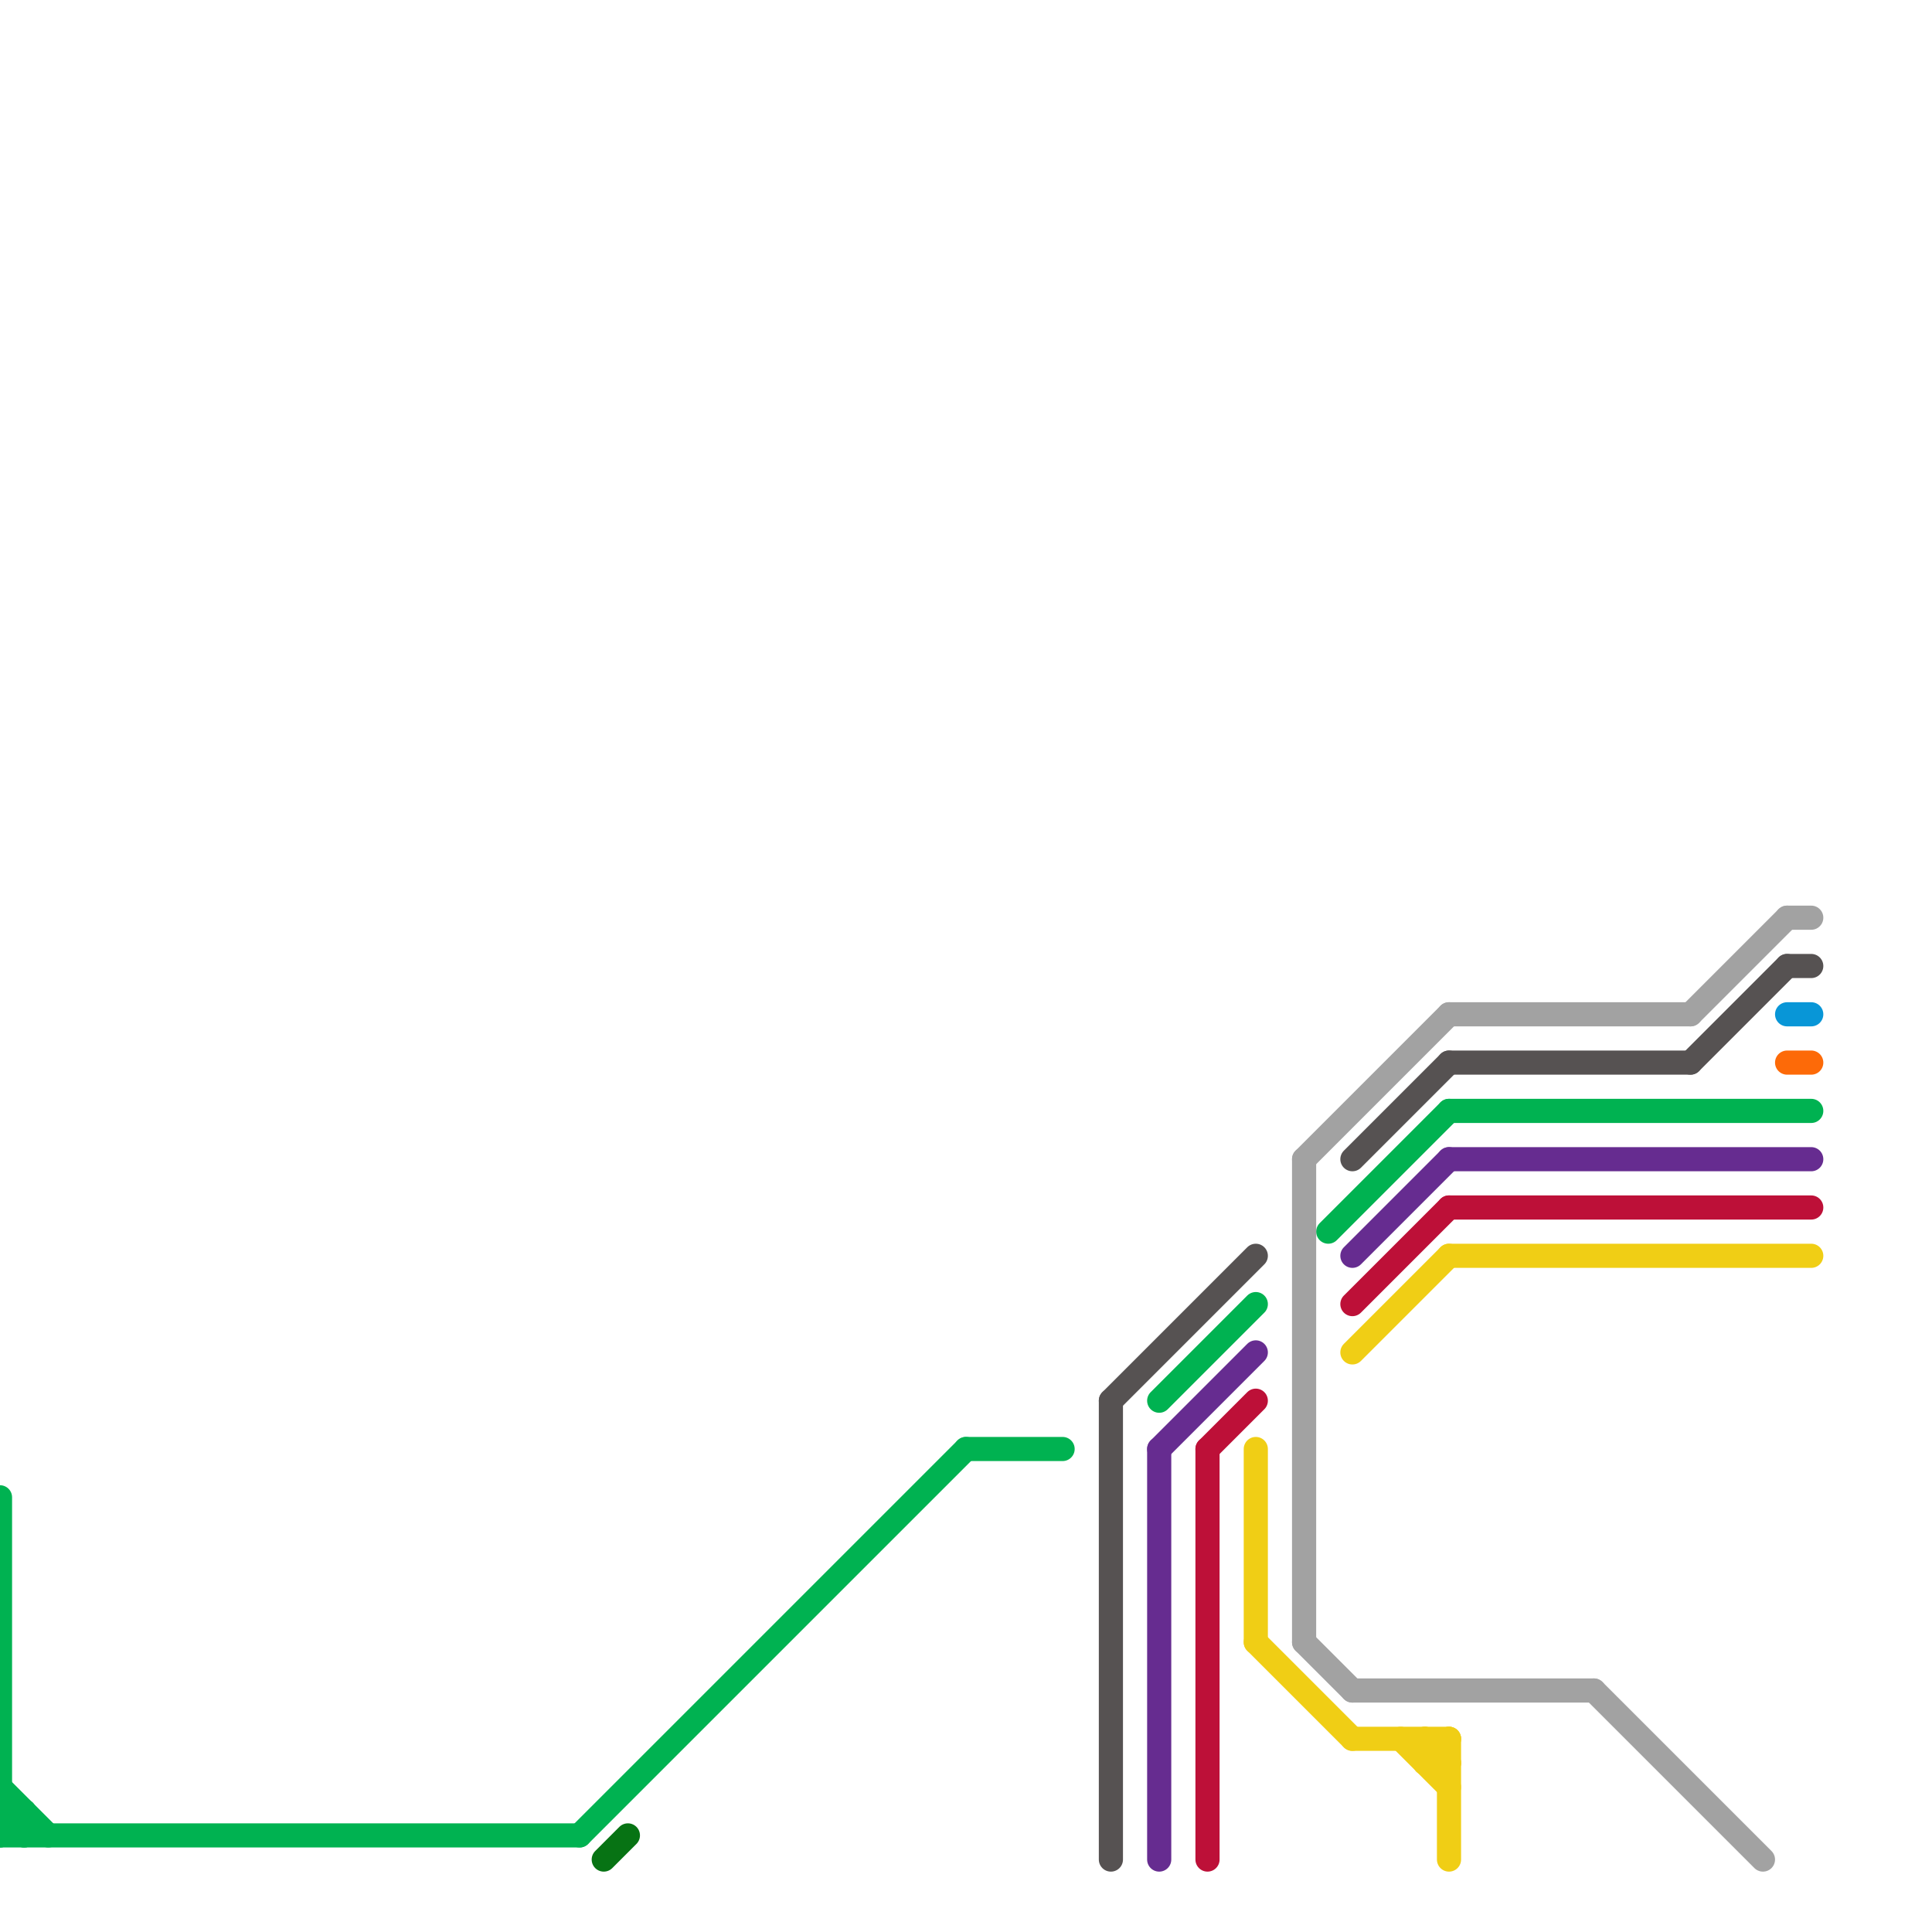 
<svg version="1.1" xmlns="http://www.w3.org/2000/svg" viewBox="0 0 80 80">
<style>text { font: 1px Helvetica; font-weight: 600; white-space: pre; dominant-baseline: central; } line { stroke-width: 1; fill: none; stroke-linecap: round; stroke-linejoin: round; } .c0 { stroke: #00b251 } .c1 { stroke: #077314 } .c2 { stroke: #565252 } .c3 { stroke: #662c90 } .c4 { stroke: #bd1038 } .c5 { stroke: #f0ce15 } .c6 { stroke: #a2a2a2 } .c7 { stroke: #0896d7 } .c8 { stroke: #fd6a08 }</style><defs><g id="wm-xf"><circle r="1.2" fill="#000"/><circle r="0.9" fill="#fff"/><circle r="0.6" fill="#000"/><circle r="0.3" fill="#fff"/></g><g id="wm"><circle r="0.6" fill="#000"/><circle r="0.3" fill="#fff"/></g></defs><line class="c0" x1="0" y1="62" x2="0" y2="76"/><line class="c0" x1="0" y1="76" x2="1" y2="75"/><line class="c0" x1="55" y1="51" x2="60" y2="46"/><line class="c0" x1="40" y1="60" x2="44" y2="60"/><line class="c0" x1="0" y1="75" x2="1" y2="75"/><line class="c0" x1="0" y1="76" x2="24" y2="76"/><line class="c0" x1="60" y1="46" x2="75" y2="46"/><line class="c0" x1="24" y1="76" x2="40" y2="60"/><line class="c0" x1="0" y1="74" x2="2" y2="76"/><line class="c0" x1="48" y1="58" x2="52" y2="54"/><line class="c0" x1="1" y1="75" x2="1" y2="76"/><line class="c0" x1="0" y1="75" x2="1" y2="76"/><line class="c1" x1="25" y1="77" x2="26" y2="76"/><line class="c2" x1="46" y1="58" x2="46" y2="77"/><line class="c2" x1="70" y1="44" x2="74" y2="40"/><line class="c2" x1="56" y1="48" x2="60" y2="44"/><line class="c2" x1="60" y1="44" x2="70" y2="44"/><line class="c2" x1="46" y1="58" x2="52" y2="52"/><line class="c2" x1="74" y1="40" x2="75" y2="40"/><line class="c3" x1="48" y1="60" x2="48" y2="77"/><line class="c3" x1="56" y1="52" x2="60" y2="48"/><line class="c3" x1="60" y1="48" x2="75" y2="48"/><line class="c3" x1="48" y1="60" x2="52" y2="56"/><line class="c4" x1="60" y1="50" x2="75" y2="50"/><line class="c4" x1="50" y1="60" x2="52" y2="58"/><line class="c4" x1="56" y1="54" x2="60" y2="50"/><line class="c4" x1="50" y1="60" x2="50" y2="77"/><line class="c5" x1="59" y1="73" x2="60" y2="73"/><line class="c5" x1="59" y1="73" x2="60" y2="72"/><line class="c5" x1="52" y1="68" x2="56" y2="72"/><line class="c5" x1="60" y1="52" x2="75" y2="52"/><line class="c5" x1="56" y1="72" x2="60" y2="72"/><line class="c5" x1="59" y1="72" x2="59" y2="73"/><line class="c5" x1="59" y1="72" x2="60" y2="73"/><line class="c5" x1="52" y1="60" x2="52" y2="68"/><line class="c5" x1="58" y1="72" x2="60" y2="74"/><line class="c5" x1="56" y1="56" x2="60" y2="52"/><line class="c5" x1="60" y1="72" x2="60" y2="77"/><line class="c6" x1="66" y1="70" x2="73" y2="77"/><line class="c6" x1="54" y1="68" x2="56" y2="70"/><line class="c6" x1="70" y1="42" x2="74" y2="38"/><line class="c6" x1="56" y1="70" x2="66" y2="70"/><line class="c6" x1="74" y1="38" x2="75" y2="38"/><line class="c6" x1="60" y1="42" x2="70" y2="42"/><line class="c6" x1="54" y1="48" x2="54" y2="68"/><line class="c6" x1="54" y1="48" x2="60" y2="42"/><line class="c7" x1="74" y1="42" x2="75" y2="42"/><line class="c8" x1="74" y1="44" x2="75" y2="44"/>
</svg>

